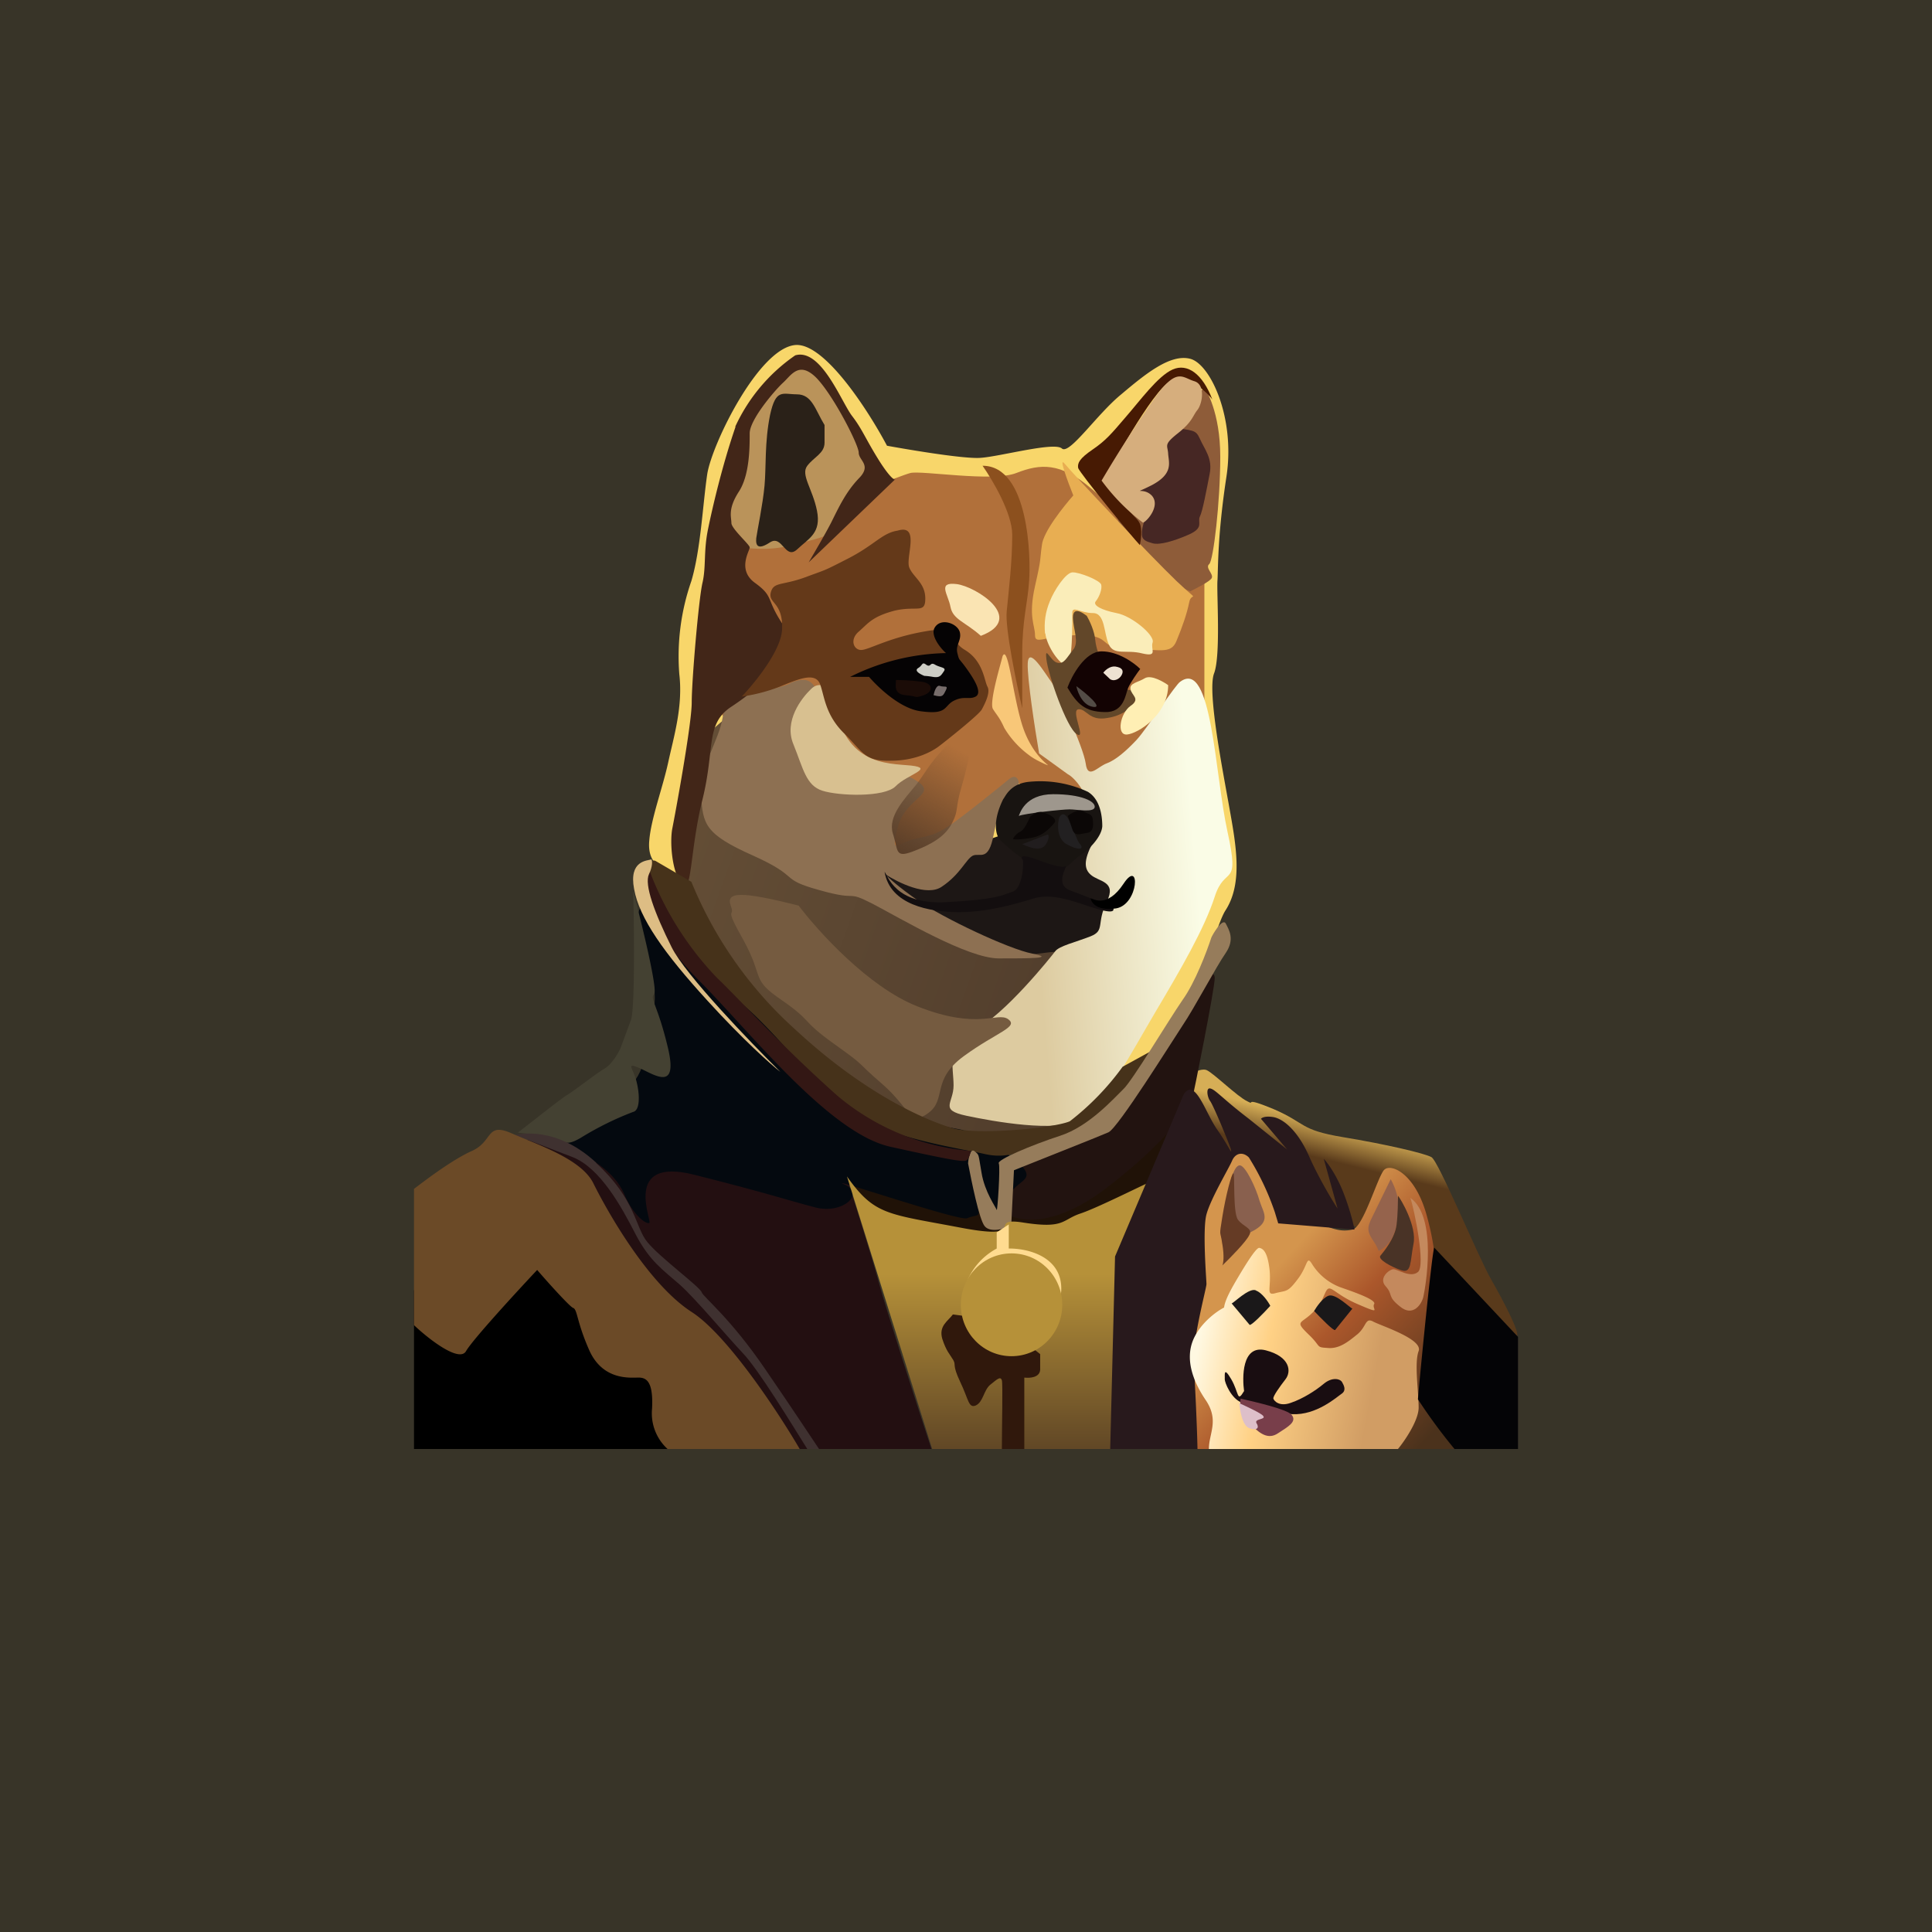 <!-- by TradingView --><svg width="56" height="56" viewBox="0 0 56 56" xmlns="http://www.w3.org/2000/svg"><path fill="#383428" d="M0 0h56v56H0z"/><path d="M34.98 31.02c-.2-.1-.8.26-.92.39 0 .48.44 1.71 2.2 2.81 2.2 1.38 1.78.87 3.3 1.43 1.21.44 1.7.46 1.78.42.13.4.43 1.32.61 1.82.22.64 1.63 2.56 1.66 2.64.03.08.28-1.71.36-1.81.08-.1-.38-.99-.74-1.62-.37-.63-1.53-3.45-1.74-3.56-.2-.11-1.3-.37-2.57-.58-1.26-.21-1.05-.4-2-.81-.96-.4-.49-.08-.77-.23-.29-.14-.96-.8-1.17-.9Z" fill="url(#avdx5qlcg)"/><path d="M34.64 38.1a16.4 16.4 0 0 0 0 3.9h7.82c.02-.04.05-.2 0-.4-.07-.27-.24-.74-.32-1-.08-.25-.57-2.9-.54-3.17.03-.27.08-1.06-.26-2.25-.34-1.18-1.03-1.47-1.22-1.27-.19.2-.6 1.66-.92 1.73-.32.07-.54 0-1.04-.21-.5-.22-.74-.37-.84-.65-.09-.28-.18-.7-.58-1.42-.4-.72-.61-.01-.94.1-.32.12-.91 1.09-.96 1.43-.04.35.07 1.56-.2 3.2Z" fill="url(#bvdx5qlcg)"/><path d="M25.9 35.63c-.26-.12-1.5-1.5-1.46-1.87.49.16.99-.35 4.7 0 4.63.44 5.08-1.83 5.11-1.9.03-.08-.33 1.46-.38 1.66-.04.2-.66 1.41-.94 1.8-.29.37-1.05.51-2.85.66-1.8.15-3.9-.23-4.17-.35Z" fill="#201207"/><path d="M16.5 32.67c-1.34.02-1.44.71-1.73 1.09.3.93 1.2 3.09 2.34 4.24 1.14 1.14 4.37 3.16 5.85 4H27c-.43-1.3-1.33-4.1-1.52-4.8-.19-.71-.72-2.39-.96-3.14-.66-.1-2.3-.34-3.67-.49-1.7-.19-3-.92-4.35-.9Z" fill="#230F11"/><path d="M32.6 31.88c.9-.77 2.12-3.4 2.14-3.53.16-.1.47-.24.47 0 0 .3-.61 3.36-.66 3.53-.04.17-.76 1.27-2.58 2.63-1.46 1.08-2.47.9-2.8.66 0-.43.06-1.33.36-1.52.38-.24 2.18-1 3.07-1.77Z" fill="#221310"/><path d="M18.53 27.12c-.15-.67.06-.9.17-.93.99.84 3.38 2.88 5.1 4.3 2.16 1.8 4.25 2.09 5.43 2.98 1.19.9 0 .58-.09 1.53-.09.95-.91-.3-.8 0 .1.31-.08.2-.3.31-.21.11-4.2-1.26-3.57-.98.63.27-.05.87-.83.67-.77-.2-1.41-.42-3.52-.95-2.1-.53-1.2 1.37-1.3 1.4-.12.04-.5-.28-.74-.87-.26-.58-.96-1.13-2.03-1.42-1.08-.3-.08-.24 0-.33.07-.09 1.11-.47 1.9-1.06.8-.58.75-1.24.97-2.3.22-1.05-.22-1.5-.4-2.35Z" fill="#04090F"/><path d="M18.82 24.36c-.06.63.3.82.71 1.02 2.97 1.76 9.51 5.36 11.89 5.68 2.97.4 3.6-3.88 4.1-4.67.52-.8.3-1.93.11-3s-.64-3.35-.44-3.87.07-2.36.1-2.71c.02-.36 0-1.3.26-3 .26-1.71-.47-3.26-1.05-3.41-.58-.15-1.3.44-2 1.03-.71.58-1.5 1.76-1.72 1.57-.22-.2-1.78.23-2.35.27-.45.04-2-.22-2.72-.35-.53-1-1.8-2.98-2.65-2.92-1.06.08-2.42 2.86-2.56 3.74-.13.88-.19 2.19-.46 3.1a6.62 6.62 0 0 0-.35 2.7c.11.94-.16 1.81-.32 2.55-.16.74-.5 1.64-.55 2.27Z" fill="#F8D66A"/><path d="M28.2 24.45c-1.14.25-1.25.84-1.75 1.01-.16-.1-.5-.34-.61-.48-.15-.18-.75.67-.27 1.47.48.8 2.31 1.08 3.57 1.35 1.27.27 1.9-.16 3.23-.73s.67-.84.55-2.18c-.12-1.35-.5-.3-2.05-.68-1.55-.38-1.53 0-2.67.24Z" fill="#1D1715"/><path d="M23.5 14.62c-.83.09-1.86 1.08-2.26 1.3-.17.82-.57 2.66-.74 3.39-.21.92.74 1.8 2.55 4.1 1.8 2.28 2.12 1.45 3.76.99 1.65-.46 1.86-1.1 2.28-1.62.43-.5 2.7 1.16 3.08 1.27.37.1 1.04-.22 2.04-1.67 1.01-1.45.7-1.78.7-2.1v-3.5c-.8-.61-2.55-1.99-3.27-2.61-.9-.78-1.49-.73-2.18-.46-.68.27-2.75-.08-3.07 0-.32.08-2.07.83-2.9.91Z" fill="#B1703A"/><path d="M35.37 13.24c0-1.3-.42-1.94-.45-2.01-.6.58-1.91 1.87-2.26 2.38-.44.63-.23 1.96-.08 2.39.12.34 1.33.9 1.92 1.14.18-.09.56-.28.62-.38.07-.12-.2-.3-.07-.41.12-.1.32-1.8.32-3.1Z" fill="#8E5C39"/><path d="M21.72 12c-.4.85-.81 3.3-.83 3.43.1.09.36.29.5.38.17.1.92.16 1.53 0 .6-.16 1.14-.24 1.45-.56.32-.32.8-.89 1-1.22.2-.33-.67-1.68-.8-1.97-.14-.28-.7-1.38-1.45-1.44-.75-.06-1 .53-1.4 1.38Z" fill="#BA935A"/><path d="M23.1 11.43c.44 0 .53.45.8.89v.51c0 .31-.3.41-.5.67-.2.26.15.66.28 1.3.13.65-.23.8-.57 1.12-.35.33-.43-.43-.79-.2-.35.23-.42.1-.4-.12.03-.22.19-.98.24-1.52.05-.54 0-1.26.16-2.05.17-.78.36-.6.79-.6Z" fill="#2A2118"/><path d="M30.2 15.8c.04-.39.63-1.12.91-1.44-.16-.4-.44-1.15-.25-.92.24.3 2.51 2.7 3.24 3.4.73.69.43.28.37.62-.07.34-.2.71-.37 1.12-.16.4-.5.24-1.41.22-.9-.01-.42-.39-1.4-.39-.99 0-1.29.3-1.29 0 0-.29-.2-.53 0-1.42.2-.88.13-.7.2-1.19Z" fill="#E8AE52"/><path d="M20.22 21.8c.1-.53 1.08-1.2 1.56-1.47.48 1.18 1.54 3.7 1.89 4.24.44.69 1.51 1.18 3.64 2.35 2.13 1.17 2.47.64 3.6.66 1.14.03 1.36 3.32 1.14 4-.22.7-1.65 1.24-1.95 1.4-.3.16-3.33-.38-4.64-.8a5.91 5.91 0 0 1-2.9-2.4c-.62-.9-2.22-3.25-2.34-3.35a6.02 6.02 0 0 1-.42-2.54c.04-1.22.3-1.42.42-2.09Z" fill="url(#cvdx5qlcg)"/><path d="M32.95 21.44c.3-.33 1.13-1.61 1.26-1.68.92-.68 1 2.68 1.37 4.35.37 1.68-.07.94-.37 1.88-.3.93-1 2.13-1.7 3.31-.7 1.18-1.55 2.82-2.23 3.17-.68.36-2.47.04-3.27-.13-.8-.17-.37-.36-.37-.88 0-.53-.24-1.2.61-1.61.85-.41 2.22-2.12 2.33-2.27.11-.16.6-.27 1.03-.44.43-.17.16-.37.47-1 .3-.61-.23-.57-.47-.79-.25-.22-.14-.57.16-1.1.3-.53-.04-.64-.3-1.17-.21-.43-.44-.6-.52-.64l-.83-.6c-.12-.7-.35-2.19-.33-2.61.02-.53.5.29.68.53.17.24.93 1.88 1 2.37.06.48.35.09.6 0 .27-.1.57-.36.88-.69Z" fill="url(#dvdx5qlcg)"/><path d="M22.9 19.8c.64-.27.67.11.85.28.24.46.8 1.52 1.13 2.05.4.67.86.02 1.62.46.76.44-.21.47-.47 1.36-.25.9.02.47.47.37.45-.1.61-.12.99-.37.37-.24 1.46-1.12 1.75-1.36.28-.25.4.22.16.32-.24.09-.45.5-.6 1.29-.15.79-.39.51-.6.6-.2.1-.36.54-.9.9-.43.3-1.27-.12-1.64-.36.08.09.38.37.96.77.72.5 2.62 1.4 3.3 1.53.7.14-.07.14-.97.14-.9 0-2.83-1.15-3.65-1.58-.82-.42-.36-.06-1.55-.4-1.2-.33-.5-.36-1.92-1-1.42-.63-1.45-.92-1.51-1.74-.06-.82.52-1.57.63-2.28.1-.71 1.33-.7 1.96-.97Z" fill="#8D7052"/><path d="M23.5 19.98c.25-.26.51-.05.65.09.22 2.14 1.57 2.05 2.26 2.12.69.08-.12.26-.45.6-.33.33-1.65.28-2.12.13-.48-.15-.56-.65-.84-1.34-.29-.68.24-1.35.5-1.6Z" fill="#D8C090"/><path d="M21.18 26.25c-.14-.4.27-.43 1.97 0 .56.74 2.02 2.36 3.44 2.92 1.77.7 2.31.15 2.63.37.32.23-.32.37-1.28 1.07-.96.7-.49 1.25-1.03 1.65-.54.4-.54-.15-1.35-.85s-.4-.45-1.38-1.15c-.98-.7-.61-.64-1.52-1.27-.91-.62-.5-.62-1.1-1.72-.62-1.1-.23-.62-.38-1.02Z" fill="#755B40"/><path d="M21.31 12.37a5.1 5.1 0 0 1 1.74-2.07c.75-.22 1.34 1.36 1.65 1.76.3.39.39.67.8 1.32.27.42.4.52.44.52l.02-.03c0 .02-.01.02-.02.03l-2.5 2.4c.14-.24.47-.8.65-1.15.22-.44.42-.88.8-1.28.39-.39 0-.52 0-.75 0-.23-.77-1.73-1.26-2.2-.48-.45-.7-.04-.93.17-.23.21-.97 1.07-.97 1.47 0 .41 0 1.22-.32 1.7-.32.5-.21.73-.21.9 0 .16.51.61.53.7.02.08-.39.65.16 1.04.55.4.3.45.8 1.2s-.25 1.4-.5 1.57c-.23.18-.23.31-1 .82-.75.5-.46 1.2-.83 2.69-.37 1.49-.3 2.81-.6 2.45-.29-.36-.35-1.24-.27-1.63.08-.4.56-3 .56-3.64 0-.64.2-2.98.31-3.46.11-.47.03-.91.16-1.55s.42-1.88.8-2.98Z" fill="#422618"/><path d="M24.6 16.18c.77-.4.97-.73 1.42-.8.67-.2.21.8.34 1.08.12.28.46.44.46.89s-.24.2-.89.35c-.64.17-.76.36-1.03.6-.28.23-.16.54.06.54s.8-.36 1.86-.54c1.06-.19.62.23 1.15.54.53.32.56.89.65 1.06.1.17-.08.51-.16.66-.07.15-1.12.98-1.27 1.09-.14.1-.61.4-1.37.4-.77.02-.8-.25-1.35-.79s-.57-1.07-.7-1.43c-.14-.35-.6-.16-1.16.07a4.9 4.9 0 0 1-1.11.29c.38-.4 1.16-1.35 1.17-1.97.02-.77-.4-.72-.33-1.04.08-.32.31-.2.98-.44.67-.25.5-.16 1.28-.56Z" fill="#643919"/><path d="M27.42 18.93a6.49 6.49 0 0 0-2.78.69h.55c.26.3.92.94 1.53 1 .76.1.63-.16.93-.31.3-.15.44-.02.63-.12.2-.11-.04-.5-.27-.82-.23-.32-.2-.2-.26-.44s.13-.37.07-.61c-.07-.25-.54-.42-.72-.14-.15.22.15.6.32.75Z" fill="#050304"/><path d="M26.25 20.15c-.38-.03-.27-.34-.28-.44.13 0 .47.01.74.05.33.04.36.28.07.39-.3.1-.16.03-.53 0Z" fill="#1B0C07"/><path d="M26.62 19.36c-.14.08.05.18.17.23a2 2 0 0 1 .25.03c.19.03.23-.03.31-.15.1-.13-.08-.11-.24-.2-.16-.1-.12.09-.26 0-.13-.1-.1.01-.23.09Z" fill="#CDCDC5"/><path d="M27.24 19.88c-.1-.03-.16.17-.18.27.28.08.28 0 .36-.15.07-.15-.05-.07-.18-.12Z" fill="#776D6B"/><path d="M27.55 17.59c.07.37.42.43.88.84 1.32-.5-.14-1.43-.7-1.5-.57-.07-.25.29-.18.66Z" fill="#FAE4B3"/><path d="M28.78 20.55c-.11-.2.22-1.28.28-1.53.16-.36.3 1.17.58 2.03.28.85.78 1.14.73 1.13-.04-.01-.38-.16-.54-.29a2.71 2.71 0 0 1-.72-.79c-.14-.31-.21-.36-.33-.55Z" fill="#F8C778"/><path d="M29.34 15.5c0-.63-.58-1.6-.86-2 1.35 0 1.4 2.69 1.35 3.33-.04.65-.2 1.13-.2 2.1v1.6c-.17-.73-.5-2.32-.45-2.81.06-.62.16-1.43.16-2.22Z" fill="#8C501E"/><path d="M30.3 18.36c.03.3.32.8.6.95.2 0 .18-1.32.18-1.54 0-.23.23 0 .6 0 .36 0 .31.59.46.91.15.33.5.14.97.26.47.11.23-.12.3-.32.07-.2-.6-.77-1.05-.85-.45-.09-.69-.23-.6-.34.1-.12.19-.35.16-.48-.02-.12-.63-.37-.84-.36-.2.02-.53.53-.65.84-.13.31-.17.61-.14.93Z" fill="#FAEDB9"/><path d="M31.1 17.9c0-.36.33-.1.4-.05.07.12.23.44.25.73.04.36.36 1.14.73 1.33.38.18.29.01.42.22.12.2-.24.6-.8.68-.54.1-.6-.27-.84-.25-.24.02.24.9-.05.72-.3-.19-.84-1.76-.88-2.18-.05-.42.12.07.32.11.19.05.27-.15.45-.37.19-.22.01-.58 0-.94Z" fill="#624729"/><path d="M31.93 18.88c-.48 0-.86.7-.99 1.05.28.47.5.7 1.08.71.57.02.6-.52.68-.7.07-.16.26-.43.35-.55-.17-.17-.63-.51-1.12-.51Z" fill="#130303"/><path d="M32.33 19.32c-.16-.02-.3.11-.35.18l.19.18c.1.08.27.02.34-.11s.02-.22-.18-.25Z" fill="#EEE2D2"/><path d="M31.2 19.89c0 .03.12.55.49.6.3.04-.2-.39-.49-.6Z" fill="#534C46"/><path d="M33.18 19.66c.2-.12.6.14.68.2 0 .85-.87 1.4-1.19 1.43-.32.03-.2-.62.1-.83.3-.2.03-.3 0-.48-.04-.18.22-.2.41-.32Z" fill="#FFEFB4"/><path d="M26.56 22.74c.34-.44.38-.67 1.24-1.49.53-.29.3.76.09 1.49-.22.72-.09.72-.29 1.11-.2.4-.61.63-1.14.83-.53.2-.42-.03-.58-.52-.15-.5.33-.99.68-1.42Z" fill="url(#evdx5qlcg)"/><path d="M33.04 15.8c-.17-.17-1.76-2.1-1.79-2.24-.02-.14.04-.27.42-.53s.54-.45.95-.93c.42-.48.94-1.2 1.37-1.39.43-.19.87.13 1.15.87v.02-.02c-.06-.1-.7-.8-1.22-.53-.54.3-1.77 2.6-1.84 2.71-.07.12.32.48.54.86.22.38.34.38.42.56.07.16.03.48 0 .62Z" fill="#471A03"/><path d="M34.78 12.72c-.13-.29-.2-.22-.86-.35-.21.2-.67.63-.82.73-.19.13-.21.65-.23.93-.03.28.44.57.33.94-.1.38-.1.36-.1.52 0 .17.14.21.32.26.19.05.6-.06 1.05-.26.44-.2.23-.35.31-.52.08-.16.19-.76.28-1.22.1-.46-.15-.73-.28-1.03Z" fill="#462724"/><path d="M33.13 15.15a5.94 5.94 0 0 1-1.2-1.22 35.8 35.8 0 0 1 1.6-2.48c.6-.8.75-.5 1.09-.4.33.1.23.65.09.83-.14.17-.14.34-.57.68-.43.34-.29.34-.28.6.02.26.15.57-.47.9-.63.32-.26.03 0 .31.25.29-.14.74-.26.78Z" fill="#D6AE7D"/><path d="M29.84 22.66c-.57.05-.7.44-.76.5-.34.69-.19 1.06-.12 1.15.06.09.72.7 1.29.9.57.2.82-.27 1.05-.41.23-.14.63-.53.65-.85 0-.32-.07-.79-.42-1a3.26 3.26 0 0 0-1.69-.29Z" fill="#181411"/><path d="M30.53 23.02c-.83 0-.97.57-1 .63.16-.07 1.25-.19 1.47-.19.21 0 .7.1.73-.06.03-.17-.38-.38-1.2-.38Z" fill="#9E978D"/><path d="M30.2 24.57c-.17.09-.46-.06-.57-.1l.73-.28c.08-.01.02.29-.15.38Z" fill="#211D1E"/><path d="M30.9 24.46c-.27-.17-.25-.57-.2-.76.23-.41.44.58.6.76.15.17-.05.2-.4 0Z" fill="#222021"/><path d="M30.21 23.54c-.16-.04-.3.1-.35.13-.05.12-.17.37-.26.42-.13.06-.25.2-.23.23.03.03.43 0 .67-.07.24-.08.44-.29.53-.41.08-.13-.2-.26-.36-.3ZM31.41 23.52c-.1-.07-.3 0-.46.13l.14.41c.08.2.25.1.43.08.2-.03.17-.28.15-.42-.03-.14-.16-.13-.26-.2Z" fill="#0B0706"/><path d="M27.42 26.15c-1.48.08-1.69-.78-1.78-.88.16.96 1.3 1.16 2.13 1.17.83 0 1.58-.21 2.2-.4.61-.19 1.39.19 1.92.33s.35-.06.38-.1c.04-.02-.24-.12-.33-.12-.08 0-.45-.17-.92-.34-.48-.18-.05-.73-.14-.7-.08.04-.31 0-.84-.2-.52-.19-.44-.02-.4 0 .04.04.02.85-.3.94-.3.1-.43.22-1.92.3Z" fill="#130E0F"/><path d="M32.57 25.61c-.49.74-.89.43-.96.43.03.14.2.37.74.29.66-.11.71-1.46.22-.72Z"/><path d="m20.04 25.56-1.03-.6c-.23-.13-.33.53-.1.96.22.43 1.22 2.27 2.26 2.93 1.04.66 2.5 2.73 3.53 3.43 1.03.7 3.22 1.03 3.8 1.16.6.14 1.04.07 2.76-.73a4.74 4.74 0 0 0 2.3-2.35l-1.02.56a7.71 7.71 0 0 1-1.53 1.58c-.45.2-2.7.41-3.4.2-.67-.2-2.45-.9-4.57-2.87a11.67 11.67 0 0 1-3-4.27Z" fill="#46321A"/><path d="M35.53 26.77c-.1-.18-.4.35-.42.41-.13.4-.47 1.3-.83 1.8-.44.64-1.47 2.37-1.73 2.6-.25.24-.98 1.07-1.82 1.34-.83.27-1.84.7-1.78.8.05.1-.04 1.42-.06 1.35-.02-.07-.35-.52-.44-1.08-.1-.57-.06-.5-.2-.62-.12-.1-.18.19-.19.35.1.52.32 1.62.48 1.82.16.2.58.08.77 0l.08-1.62c.82-.33 2.52-1 2.74-1.1.28-.13 1.82-2.6 2.15-3.1.34-.5.97-1.7 1.25-2.1.27-.4.09-.67 0-.85Z" fill="#967C5B"/><path d="M18.5 25.5c-.07-.26.18-.3.32-.28a9.15 9.15 0 0 0 1.94 3.1c.81.78 1.79 1.9 3.5 3.43a6.9 6.9 0 0 0 3.88 1.61c-.01.07-.05.22-.12.27-.08.06-.44 0-2.21-.39s-4.06-3.32-5.53-4.8c-1.47-1.47-1.68-2.62-1.77-2.94Z" fill="#331714"/><path d="M18.38 25.77c-.16-.84.39-.82.5-.86.03.04.04.2-.07.43-.14.3.16 1.12.66 2.12.4.8 2.27 2.74 3.15 3.61-.27-.21-1.08-.93-2.1-2.05-1.28-1.4-1.99-2.41-2.14-3.25Z" fill="#DDBD84"/><path d="M18.29 29.56c.13-.37.08-3.36.06-3.74.25.94.72 2.87.61 2.99-.13.15.1.3.4 1.56.3 1.26-.36.8-.8.6-.45-.2-.2 0-.11.38.1.39.1.84-.1.88a8.9 8.9 0 0 0-1.5.74c-.5.3-.5.08-.88 0-.3-.07-.77-.12-.96-.14.39-.3 1.22-.96 1.41-1.08.25-.15.85-.63 1.11-.78.2-.12.4-.45.46-.6l.3-.81Z" fill="#444132"/><path d="M17.28 33.7c-1.16-1.07-2.22-.83-2.37-.8.3.1 1.05.4 1.69.64.8.32 1.41 1.43 1.82 2.23.41.79.8 1.04 1.3 1.48.49.45 1.24 1.36 1.81 1.97.46.48 1.43 2.08 1.87 2.78h.34c-.17-.25-.74-1.12-1.55-2.3-1.02-1.5-1.8-2.1-1.85-2.24-.04-.15-1.2-1-1.57-1.45-.37-.44-.32-1.22-1.49-2.3Z" fill="#3F3130"/><path d="M12 42v-4.6l2.53-1.36 3.66 1.35L20.1 42H12Z"/><path d="M13.68 33.36c-.63.28-1.53.99-1.68 1.1v3.95c.42.4 1.32 1.1 1.51.75.2-.34 1.45-1.7 2.06-2.35.3.35.94 1.06 1.04 1.1.13.04.1.4.48 1.25.4.86 1.18.77 1.42.77.23 0 .43.12.39.9a1.4 1.4 0 0 0 .45 1.17h3.83c-.6-1.03-2.09-3.3-3.13-3.97-1.3-.84-2.5-3.02-2.85-3.73-.35-.71-1.62-1.12-2.37-1.45-.75-.33-.53.23-1.15.51Z" fill="#6B4A27"/><path d="m27.02 42-2.47-7.9c.8 1.13 1.17 1.08 3.27 1.48 2.1.4.7-.33 1.86-.14 1.17.18 1.1-.08 1.62-.26.53-.17 2.09-.97 2.18-.98.08-.01-.34 1.24-.57 2.94a73.08 73.08 0 0 0-.4 4.86h-5.49Z" fill="url(#fvdx5qlcg)"/><path d="M27.31 38.8c-.1-.37.16-.5.31-.7l1.13.15c.19.03 1 .68 1.4 1v.45c-.01.23-.3.25-.46.23V42h-.65c0-.62.03-1.89 0-1.99-.04-.13-.14-.03-.34.13-.19.16-.2.5-.42.6-.21.08-.2-.17-.45-.69-.24-.51-.11-.47-.2-.63-.1-.17-.2-.25-.32-.62Z" fill="#30180C"/><path d="M28.89 36.19a1.9 1.9 0 0 0-.93 1.15c.9.45 2.74 1.09 2.8.08.05-1.01-1-1.24-1.52-1.23v-.7l-.35.23v.47Z" fill="#FFDB90"/><ellipse cx="29.32" cy="37.82" rx="1.47" ry="1.49" fill="#B69139"/><path d="m32.32 36.42 1.99-4.7c.33-.5.62.52.97 1.02s.43.75.4.58c-.05-.17-.5-1.26-.6-1.4-.09-.12-.13-.4 0-.37.15.03.36.3 1.12.88l1.11.89-.76-.89c.02-.03.12-.09.36-.05.29.05.72.4 1.05 1.17.27.6.65 1.24.81 1.48l-.4-1.44c.1.1.35.44.55.93.2.5.31.95.34 1.12l-2.21-.18-.1-.33a7.54 7.54 0 0 0-.75-1.58c-.17-.17-.39-.14-.49.1-.1.23-.62 1.1-.74 1.55-.12.44 0 1.9 0 2.02 0 .12-.42 1.65-.37 2.32.04.53.1 1.9.11 2.46h-2.53l.14-5.58Z" fill="#28191C"/><path d="M35.95 33.78c-.16-.03-.27.41-.28.46-.1.62-.16 1.8.46 1.53.77-.33.5-.58.38-.96-.1-.37-.4-1-.56-1.03Z" fill="#89604E"/><path d="M35.43 36.06c.06.36.03.56 0 .62.23-.22.7-.7.78-.88.12-.2-.18-.24-.33-.45-.15-.22-.08-1.34-.13-1.34-.05-.01-.22.64-.32 1.26-.1.63-.06.35 0 .8Z" fill="#653B25"/><path d="M36.5 36.17c-.1-.01-.46.59-.7 1-.22.38-.3.58-.32.73-.2.1-.65.42-.87.88-.28.59-.04 1.25.35 1.82.38.58.08.95.08 1.4h5.48c.2-.24.6-.83.6-1.2 0-.47-.13-1.29 0-1.64.13-.35-1.12-.74-1.33-.86-.22-.11-.18.15-.44.37-.26.21-.53.44-.88.4-.34-.02-.16-.03-.55-.4-.38-.37-.23-.3.07-.57.3-.28.27-.3.42-.62.14-.32.2 0 .94.32s.4.14.48 0c.09-.14-.8-.42-1.01-.5a1.66 1.66 0 0 1-.77-.63c-.19-.32-.12-.01-.43.4-.3.4-.33.33-.64.41-.3.09-.13-.13-.18-.67-.06-.53-.19-.62-.3-.64Z" fill="url(#gvdx5qlcg)"/><path d="M36.4 37.4c-.2-.08-.64.37-.7.38l.52.62c.04.04.42-.35.6-.55-.06-.12-.24-.38-.41-.44ZM38.5 37.56c.21-.09.65.37.7.37l-.5.62c-.04.04-.42-.35-.61-.55.07-.12.24-.37.41-.44Z" fill="#1A1819"/><path d="M36.69 39.14c-.71-.18-.68.82-.63 1.18-.21.35-.14.06-.37-.34-.24-.41-.18-.1-.19 0 0 .09.18.56.5.68.31.13.74.29 1.45.33.71.04 1.3-.5 1.45-.6.13-.1.05-.24 0-.33-.06-.1-.29-.15-.53.05-.24.2-.6.43-.95.55-.35.13-.5-.07-.51-.12-.02-.06.18-.34.35-.56.18-.23.13-.66-.57-.84Z" fill="#190D11"/><path d="M36.22 41.24c-.3-.31-.28-.59-.26-.7.44.1 1.35.31 1.48.47.16.2-.1.34-.39.53-.29.2-.55.02-.83-.3Z" fill="#783E4A"/><path d="M36.22 41.4c-.23-.08-.28-.57-.3-.73.21.1.66.3.7.38.07.1-.27.07-.2.2.08.12.04.23-.2.15Z" fill="#DDBFC9"/><path d="M39.72 35.4c-.18.37.12.51.24.86.64-.3.59-1.29.55-1.55a1.9 1.9 0 0 0-.2-.53l-.6 1.23Z" fill="#95634C"/><path d="M40.97 36.06c.11-.51-.38-1.33-.45-1.4 0 .15 0 .53-.04.84-.05.4-.38.79-.47.9-.08.1.31.32.61.42.3.1.25-.25.35-.76Z" fill="#493326"/><path d="M41.1 36.87c.23-.18-.11-1.83-.22-2.15.8.57.43 2.63.38 2.85-.04.22-.3.62-.68.3-.38-.3-.19-.33-.41-.58-.23-.24.1-.5.22-.5.13 0 .49.26.71.08Z" fill="#C4895D"/><path d="M41.1 40.56c0-.09.38-4.06.47-4.4L44 38.75V42h-1.84a15.66 15.66 0 0 1-1.06-1.44Z" fill="#040406"/><defs><linearGradient id="avdx5qlcg" x1="40.01" y1="32.89" x2="39.48" y2="35.04" gradientUnits="userSpaceOnUse"><stop stop-color="#D6AE56"/><stop offset=".49" stop-color="#593A1B"/></linearGradient><linearGradient id="bvdx5qlcg" x1="41.95" y1="41.09" x2="35.27" y2="34.83" gradientUnits="userSpaceOnUse"><stop stop-color="#4B321C"/><stop offset=".46" stop-color="#AB572B"/><stop offset=".72" stop-color="#D4954D"/></linearGradient><linearGradient id="cvdx5qlcg" x1="19.07" y1="25.15" x2="29.92" y2="29.01" gradientUnits="userSpaceOnUse"><stop stop-color="#644E36"/><stop offset="1" stop-color="#533F2D"/></linearGradient><linearGradient id="dvdx5qlcg" x1="34.59" y1="24.12" x2="29.82" y2="24.52" gradientUnits="userSpaceOnUse"><stop stop-color="#FAFCE6"/><stop offset="1" stop-color="#DDCBA0"/></linearGradient><linearGradient id="evdx5qlcg" x1="26.33" y1="24.87" x2="28.03" y2="21.84" gradientUnits="userSpaceOnUse"><stop stop-color="#583D28"/><stop offset="1" stop-color="#583D28" stop-opacity="0"/></linearGradient><linearGradient id="fvdx5qlcg" x1="29.02" y1="34.1" x2="29.02" y2="41.94" gradientUnits="userSpaceOnUse"><stop offset=".36" stop-color="#B69139"/><stop offset="1" stop-color="#624826"/></linearGradient><linearGradient id="gvdx5qlcg" x1="34.58" y1="39.81" x2="40.2" y2="40.86" gradientUnits="userSpaceOnUse"><stop stop-color="#FFF8E1"/><stop offset=".35" stop-color="#FFD185"/><stop offset=".91" stop-color="#D19D64"/></linearGradient></defs></svg>